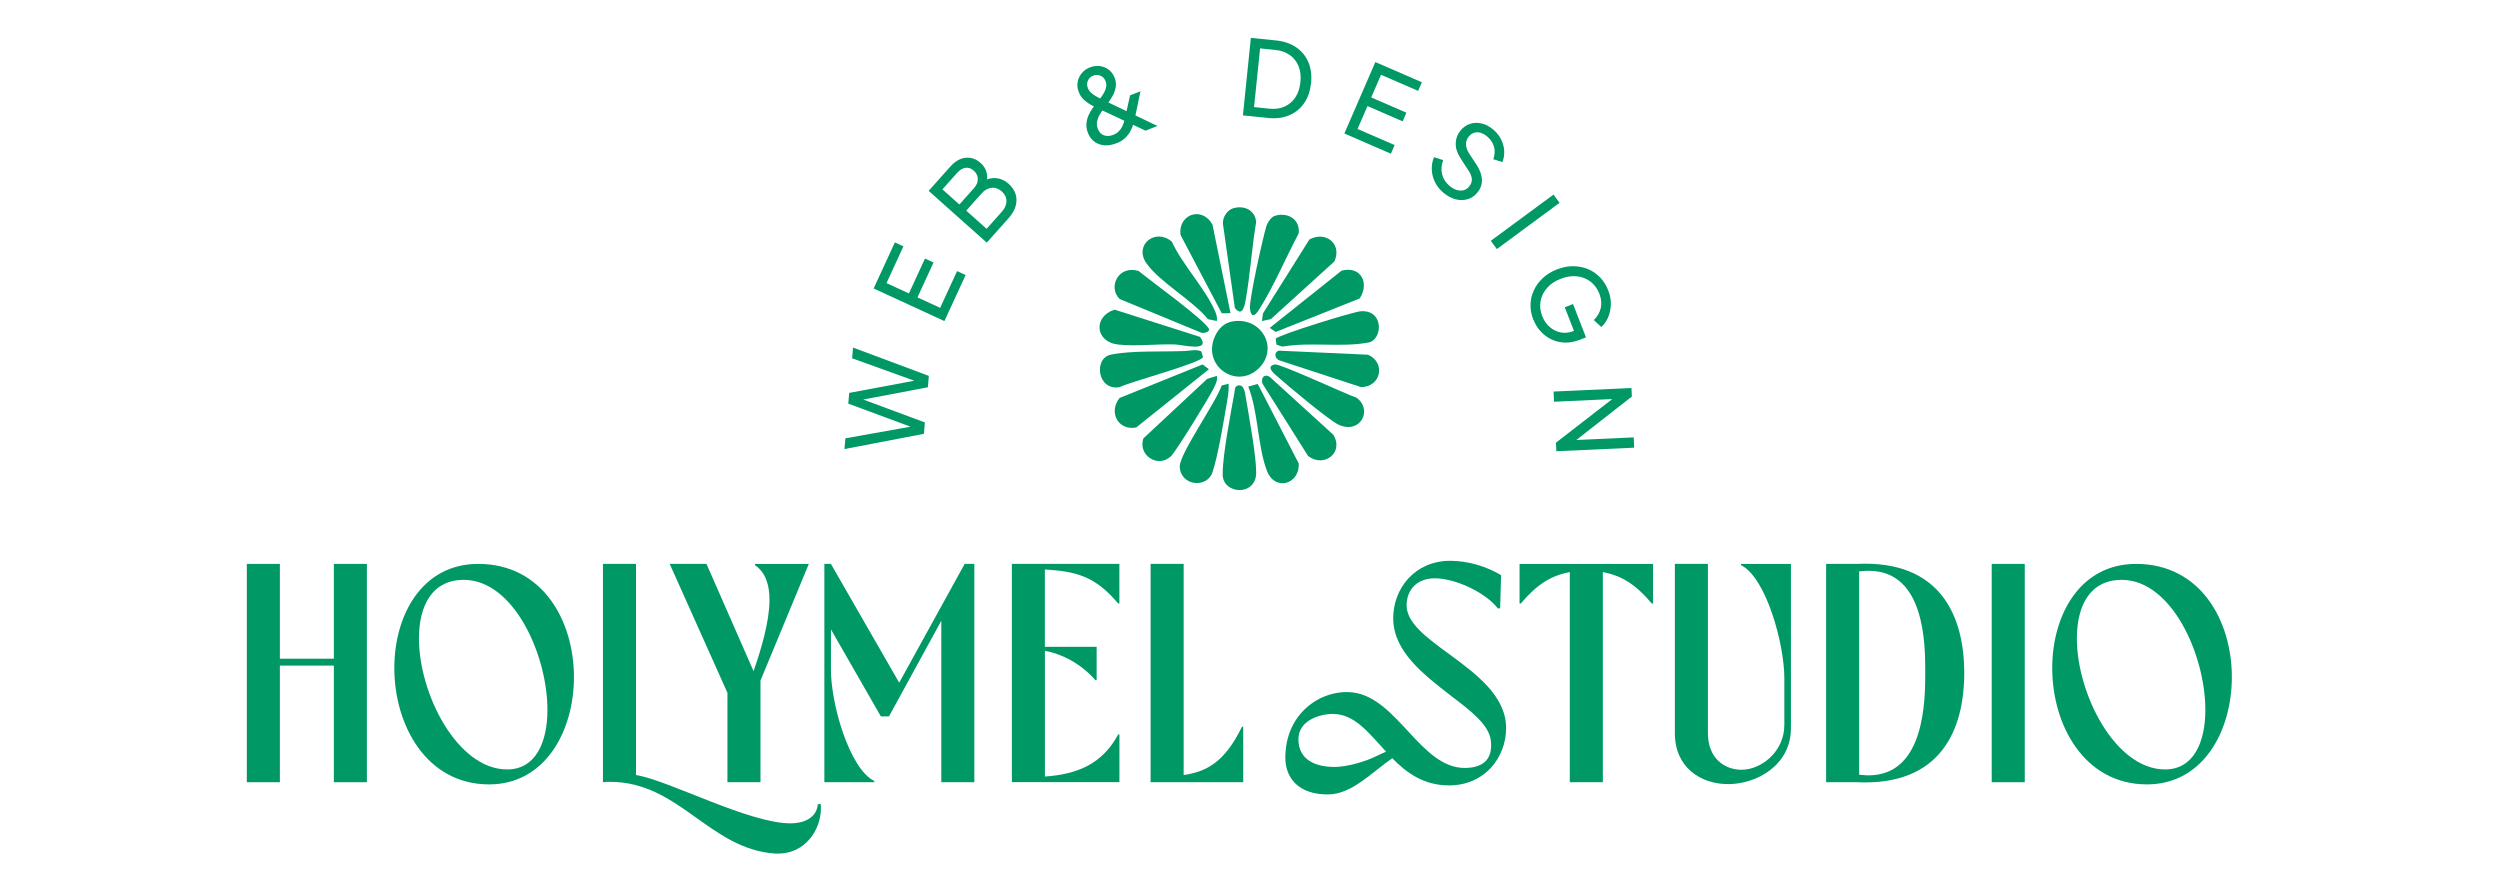 <?xml version="1.0" encoding="UTF-8"?>
<svg id="Calque_1" xmlns="http://www.w3.org/2000/svg" width="54.988" height="19.604" version="1.1" viewBox="0 0 54.988 19.604">
  <!-- Generator: Adobe Illustrator 29.7.1, SVG Export Plug-In . SVG Version: 2.1.1 Build 8)  -->
  <defs>
    <style>
      .st0 {
        fill: #096;
      }
    </style>
  </defs>
  <g>
    <g>
      <path class="st0" d="M27.098,7.072c.654-.121,1.051.605.572,1.045-.492.451-1.243-.085-.943-.728.074-.158.195-.284.371-.317Z"/>
      <path class="st0" d="M26.068,7.72c.117-.005.238-.042.354.008l.039.126c-.039.128-1.609.545-1.837.662-.486.084-.576-.632-.195-.714.45-.097,1.15-.06,1.639-.082Z"/>
      <path class="st0" d="M24.516,6.811l1.879.599c.252.346-.38.171-.553.166-.395-.012-.871.045-1.25.002-.511-.058-.55-.619-.076-.767Z"/>
      <path class="st0" d="M24.626,8.753l1.825-.737.14.105-1.599,1.281c-.399.079-.617-.34-.366-.649Z"/>
      <path class="st0" d="M26.765,7.061l-.196-.041c-.336-.414-1.061-.813-1.353-1.229-.284-.405.203-.787.56-.474.228.503.752,1.052.955,1.541.029.069.044.128.033.203Z"/>
      <path class="st0" d="M24.626,6.576c-.265-.259-.027-.756.421-.614.188.164,1.574,1.16,1.547,1.293-.011.055-.128.085-.184.058l-1.784-.736Z"/>
      <path class="st0" d="M26.765,8.267c.017.103-.022.173-.063.26-.087.187-.833,1.399-.946,1.507-.286.272-.732-.019-.607-.392l1.403-1.308.213-.067Z"/>
      <path class="st0" d="M27.065,6.887l-.192.004-.907-1.723c-.06-.449.469-.647.703-.227l.396,1.946Z"/>
      <path class="st0" d="M27.218,8.482c.145-.046.167.16.182.248.07.428.23,1.273.23,1.668,0,.523-.73.479-.737.044-.006-.419.179-1.354.259-1.809.009-.05.003-.13.065-.15Z"/>
      <path class="st0" d="M27.756,7.061l.024-.169,1.021-1.625c.359-.194.725.097.549.484l-1.399,1.269-.195.041Z"/>
      <path class="st0" d="M28.044,4.746c.281-.084.557.077.521.388-.289.542-.556,1.187-.887,1.699-.097.151-.17.125-.185-.051-.017-.204.28-1.533.358-1.798.024-.083.106-.212.192-.238Z"/>
      <path class="st0" d="M28.128,7.713l1.963.089c.396.177.284.707-.153.713l-1.784-.584c-.113-.032-.146-.181-.026-.219Z"/>
      <path class="st0" d="M27.142,4.576c.238-.062.471.056.487.313-.096.564-.129,1.147-.23,1.709-.026.146-.078.378-.238.175l-.262-1.848c-.01-.153.096-.312.243-.35Z"/>
      <path class="st0" d="M28.059,7.451c.053-.083,1.711-.595,1.871-.605.523-.035.479.631.17.688-.604.112-1.281-.017-1.894.09l-.13-.043-.017-.129Z"/>
      <path class="st0" d="M27.023,8.439c.012.177-.027.351-.056.524-.066.385-.181,1.074-.298,1.424-.122.363-.707.302-.72-.123-.009-.282.806-1.425.921-1.785l.153-.04Z"/>
      <path class="st0" d="M29.509,5.953c.422-.111.621.272.397.612l-1.847.736-.131-.089,1.58-1.259Z"/>
      <path class="st0" d="M27.664,8.444l.901,1.749c.029.453-.517.62-.694.174-.211-.533-.194-1.319-.416-1.864l.209-.058Z"/>
      <path class="st0" d="M27.821,8.267c.057-.016.115.019.152.063l1.352,1.231c.246.394-.207.739-.554.468l-.982-1.558c-.047-.057-.043-.183.033-.204Z"/>
      <path class="st0" d="M28.041,8.016c.113-.023,1.557.653,1.795.731.366.265.088.806-.384.599-.213-.093-1.171-.898-1.396-1.1-.087-.078-.192-.195-.015-.23Z"/>
    </g>
    <g>
      <path class="st0" d="M20.322,9.542l-1.748.335.02-.236,1.537-.274-.005.055-1.468-.544.02-.236,1.539-.288-.005.057-1.469-.53.02-.236,1.667.623-.021.25-1.532.291.005-.06,1.461.543-.021.25Z"/>
      <path class="st0" d="M20.772,7.062l-1.556-.717.467-1.013.188.087-.372.808.493.227.353-.767.188.087-.353.767.499.23.372-.808.188.087-.467,1.013Z"/>
      <path class="st0" d="M21.705,5.338l-1.279-1.14.479-.537c.068-.077.141-.13.218-.162.077-.031.154-.039.231-.025.077.014.15.052.218.113.063.056.105.123.127.201.022.078.019.161-.009.25l-.065-.055c.07-.037.137-.058.203-.064.066-.006.129.002.189.023.06.021.115.053.164.097.118.105.177.226.177.361,0,.136-.058.269-.174.399l-.481.539ZM21.102,4.498l.326-.366c.055-.062.081-.128.079-.198-.002-.07-.032-.13-.088-.18-.058-.052-.12-.073-.184-.063s-.124.046-.18.108l-.326.366.372.332ZM21.701,5.032l.337-.378c.066-.074.099-.152.099-.232s-.035-.151-.103-.212c-.069-.061-.143-.088-.224-.079-.08.008-.154.05-.22.124l-.337.378.448.4Z"/>
      <path class="st0" d="M24.553,3.152c-.09.035-.177.05-.26.044-.083-.006-.156-.033-.22-.079s-.111-.111-.143-.192c-.027-.07-.039-.137-.034-.2s.018-.122.041-.175c.023-.053.049-.101.077-.143.029-.042.053-.076.073-.101l.094-.118c.032-.04.062-.083.089-.126s.046-.089.057-.137c.011-.048.007-.095-.011-.142-.022-.056-.058-.095-.11-.117-.052-.023-.105-.023-.161-.001s-.095.059-.117.11c-.023.052-.023.106,0,.163.015.039.039.073.072.103.033.03.07.056.11.079.04.023.08.043.118.061l1.231.59-.263.103-1.074-.503c-.048-.022-.098-.048-.149-.078-.051-.029-.099-.066-.142-.108-.044-.043-.078-.096-.103-.159-.03-.077-.038-.152-.025-.224.014-.072.044-.136.091-.193.047-.056.107-.099.18-.127.071-.028.143-.037.215-.029.072.009.137.035.195.078.058.043.102.102.131.176.03.076.038.149.024.219s-.038.135-.072.194c-.035.059-.069.11-.103.153l-.091.12c-.027.037-.054.078-.082.125-.028.046-.048.096-.06.149-.012.053-.006.11.017.17.028.071.073.118.135.14.062.022.13.018.204-.011.047-.018.086-.043.117-.073.031-.03.056-.064.075-.101.019-.037.034-.076.045-.115.011-.04.02-.078.029-.116l.103-.463.229-.09-.116.554c-.007.044-.019.094-.035.15-.016.056-.039.112-.068.167-.029.056-.068.108-.118.156-.05.048-.114.088-.194.119Z"/>
      <path class="st0" d="M27.338,2.538l.175-1.705.558.057c.172.018.319.068.44.152.121.083.21.192.267.327.057.135.077.288.059.46-.018.171-.068.317-.151.438-.083.121-.193.21-.328.268-.135.058-.289.078-.462.06l-.558-.057ZM27.583,2.355l.336.035c.127.013.239-.002.336-.046s.177-.112.237-.203c.06-.092.097-.203.111-.334.014-.133,0-.25-.041-.351-.041-.101-.105-.183-.192-.245-.087-.062-.193-.1-.318-.112l-.336-.035-.133,1.293Z"/>
      <path class="st0" d="M29.569,2.937l.682-1.572,1.023.444-.082.19-.816-.354-.216.498.774.336-.082.19-.774-.336-.219.504.816.354-.082.19-1.023-.444Z"/>
      <path class="st0" d="M31.75,4.241c-.083-.07-.146-.15-.189-.239-.043-.089-.066-.181-.069-.276-.003-.094.014-.184.049-.269l.201.064c-.039.111-.047.216-.022.314.025.098.079.183.164.254.052.043.104.073.156.089.053.016.102.018.149.007.047-.012.087-.037.121-.077.046-.055.068-.112.064-.17-.004-.058-.029-.121-.075-.188l-.179-.277c-.07-.109-.104-.217-.101-.323.003-.106.039-.2.108-.282.06-.071.131-.12.211-.145.081-.025.165-.028.252-.007.088.021.171.064.25.13.079.066.138.14.178.222.04.082.063.165.067.251.005.085-.008.167-.039.246l-.2-.063c.034-.098.039-.189.015-.275-.024-.086-.074-.16-.151-.225-.047-.04-.095-.066-.144-.081-.049-.014-.096-.015-.14-.001-.045.014-.084.041-.119.082-.04.048-.061.104-.062.167-.001.063.021.131.066.203l.165.25c.077.119.116.229.12.333.003.103-.031.198-.105.285-.06.072-.132.119-.215.143-.083.024-.171.024-.262,0-.091-.024-.18-.072-.265-.144Z"/>
      <path class="st0" d="M32.79,5.297l1.379-1.017.134.181-1.379,1.017-.134-.181Z"/>
      <path class="st0" d="M33.725,7.032c-.044-.113-.064-.225-.061-.337s.029-.217.076-.316c.047-.099.113-.188.198-.266.085-.078.186-.14.305-.187.12-.047.238-.07.353-.071.115,0,.223.02.325.061.102.041.191.102.269.181.078.08.139.176.183.289.043.11.062.216.058.319-.004.103-.026.197-.063.281-.038.085-.087.153-.147.206l-.166-.153c.078-.073.129-.16.153-.26.024-.1.014-.206-.03-.319-.043-.111-.108-.2-.195-.266-.087-.066-.186-.105-.3-.117-.113-.012-.233.007-.358.056-.124.048-.224.116-.299.202-.075.086-.122.182-.141.29-.019.107-.007.216.036.328.038.097.093.177.165.239.072.062.153.102.244.12.091.017.184.007.28-.03l.099-.038-.052.131-.24-.617.182-.071.285.733-.141.055c-.111.043-.22.063-.325.06-.105-.004-.202-.026-.292-.069-.09-.042-.169-.101-.238-.176-.069-.075-.122-.162-.161-.261Z"/>
      <path class="st0" d="M34.172,8.612l1.712-.078.009.188-1.338,1.047-.013-.085,1.392-.064.01.227-1.712.078-.009-.188,1.347-1.043.013.078-1.402.064-.01-.225Z"/>
    </g>
  </g>
  <g>
    <path class="st0" d="M5.429,12.403h.727v2.085h1.187v-2.085h.727v4.802h-.727v-2.565h-1.187v2.565h-.727v-4.802Z"/>
    <path class="st0" d="M12.624,14.893c0,1.194-.638,2.36-1.866,2.36-1.379,0-2.085-1.303-2.085-2.559,0-1.166.61-2.291,1.845-2.291,1.42,0,2.106,1.255,2.106,2.49ZM9.215,14.043c0,1.221.844,2.881,1.941,2.881.617,0,.885-.583.885-1.31,0-1.221-.748-2.86-1.838-2.86-.7,0-.988.569-.988,1.29Z"/>
    <path class="st0" d="M13.262,12.403h.727v4.644c.727.117,2.476,1.063,3.402,1.063.274,0,.569-.11.597-.418l.062-.014c0,.027.007.062.007.089,0,.508-.364,1.008-.94,1.008h-.062c-1.454-.096-2.113-1.578-3.635-1.578-.048,0-.103,0-.158.007v-4.802Z"/>
    <path class="st0" d="M15.999,15.236l-1.269-2.833h.809l1.036,2.36c.165-.48.35-1.084.35-1.571,0-.329-.089-.61-.322-.761l.007-.027h1.18l-1.063,2.565v2.236h-.727v-1.969Z"/>
    <path class="st0" d="M20.705,13.652l-1.152,2.106h-.178l-1.098-1.914v.844c-.014.768.405,2.222.953,2.49v.027h-1.098v-4.802h.144l1.502,2.613,1.44-2.613h.213v4.802h-.727v-3.553Z"/>
    <path class="st0" d="M22.255,12.403h2.366v.871h-.027c-.501-.597-.919-.707-1.612-.748v1.701h1.139v.734h-.027c-.377-.432-.851-.604-1.111-.645v2.764c.707-.048,1.262-.274,1.612-.926h.027v1.049h-2.366v-4.802Z"/>
    <path class="st0" d="M25.308,12.403h.727v4.644c.521-.075.912-.302,1.283-1.063h.027v1.221h-2.037v-4.802Z"/>
    <path class="st0" d="M32.791,16.286c-.041-.343-.439-.652-.885-.988-.59-.46-1.262-.967-1.262-1.701,0-.652.473-1.262,1.255-1.262.391,0,.796.123,1.118.316l-.021.727-.048.007c-.268-.35-.933-.665-1.392-.665-.37,0-.617.233-.617.597,0,.384.439.707.926,1.063.597.439,1.262.926,1.262,1.633,0,.652-.473,1.262-1.255,1.262-.556,0-.933-.274-1.248-.597-.446.302-.885.796-1.42.796-.652,0-.933-.37-.933-.809,0-.995.809-1.516,1.488-1.434.981.123,1.488,1.66,2.456,1.66.35,0,.631-.144.576-.604ZM29.355,16.869c.288,0,.7-.13.892-.226.089-.041.171-.082.24-.11-.377-.405-.686-.83-1.173-.83-.288,0-.755.144-.755.556,0,.46.384.61.796.61Z"/>
    <path class="st0" d="M34.527,12.582c-.412.082-.713.261-1.077.693h-.027v-.871h2.936v.871h-.027c-.364-.432-.665-.61-1.077-.693v4.623h-.727v-4.623Z"/>
    <path class="st0" d="M38.005,17.246c-.597,0-1.166-.364-1.166-1.118v-3.725h.727v3.725c0,.549.364.803.741.803.425,0,.94-.391.94-.988v-1.022c0-.768-.405-2.222-.953-2.49v-.027h1.098v3.615c0,.803-.741,1.228-1.386,1.228Z"/>
    <path class="st0" d="M40.166,12.403h.672c1.838-.089,2.366,1.139,2.366,2.401s-.528,2.49-2.366,2.401h-.672v-4.802ZM41.105,12.554c-.069,0-.137.007-.213.014v4.472c.075.007.144.014.206.014,1.248,0,1.248-1.674,1.248-2.27s0-2.229-1.242-2.229Z"/>
    <path class="st0" d="M43.808,12.403h.727v4.802h-.727v-4.802Z"/>
    <path class="st0" d="M49.09,14.893c0,1.194-.638,2.36-1.866,2.36-1.379,0-2.085-1.303-2.085-2.559,0-1.166.61-2.291,1.845-2.291,1.42,0,2.106,1.255,2.106,2.49ZM45.681,14.043c0,1.221.844,2.881,1.941,2.881.617,0,.885-.583.885-1.31,0-1.221-.748-2.86-1.838-2.86-.7,0-.988.569-.988,1.29Z"/>
  </g>
</svg>